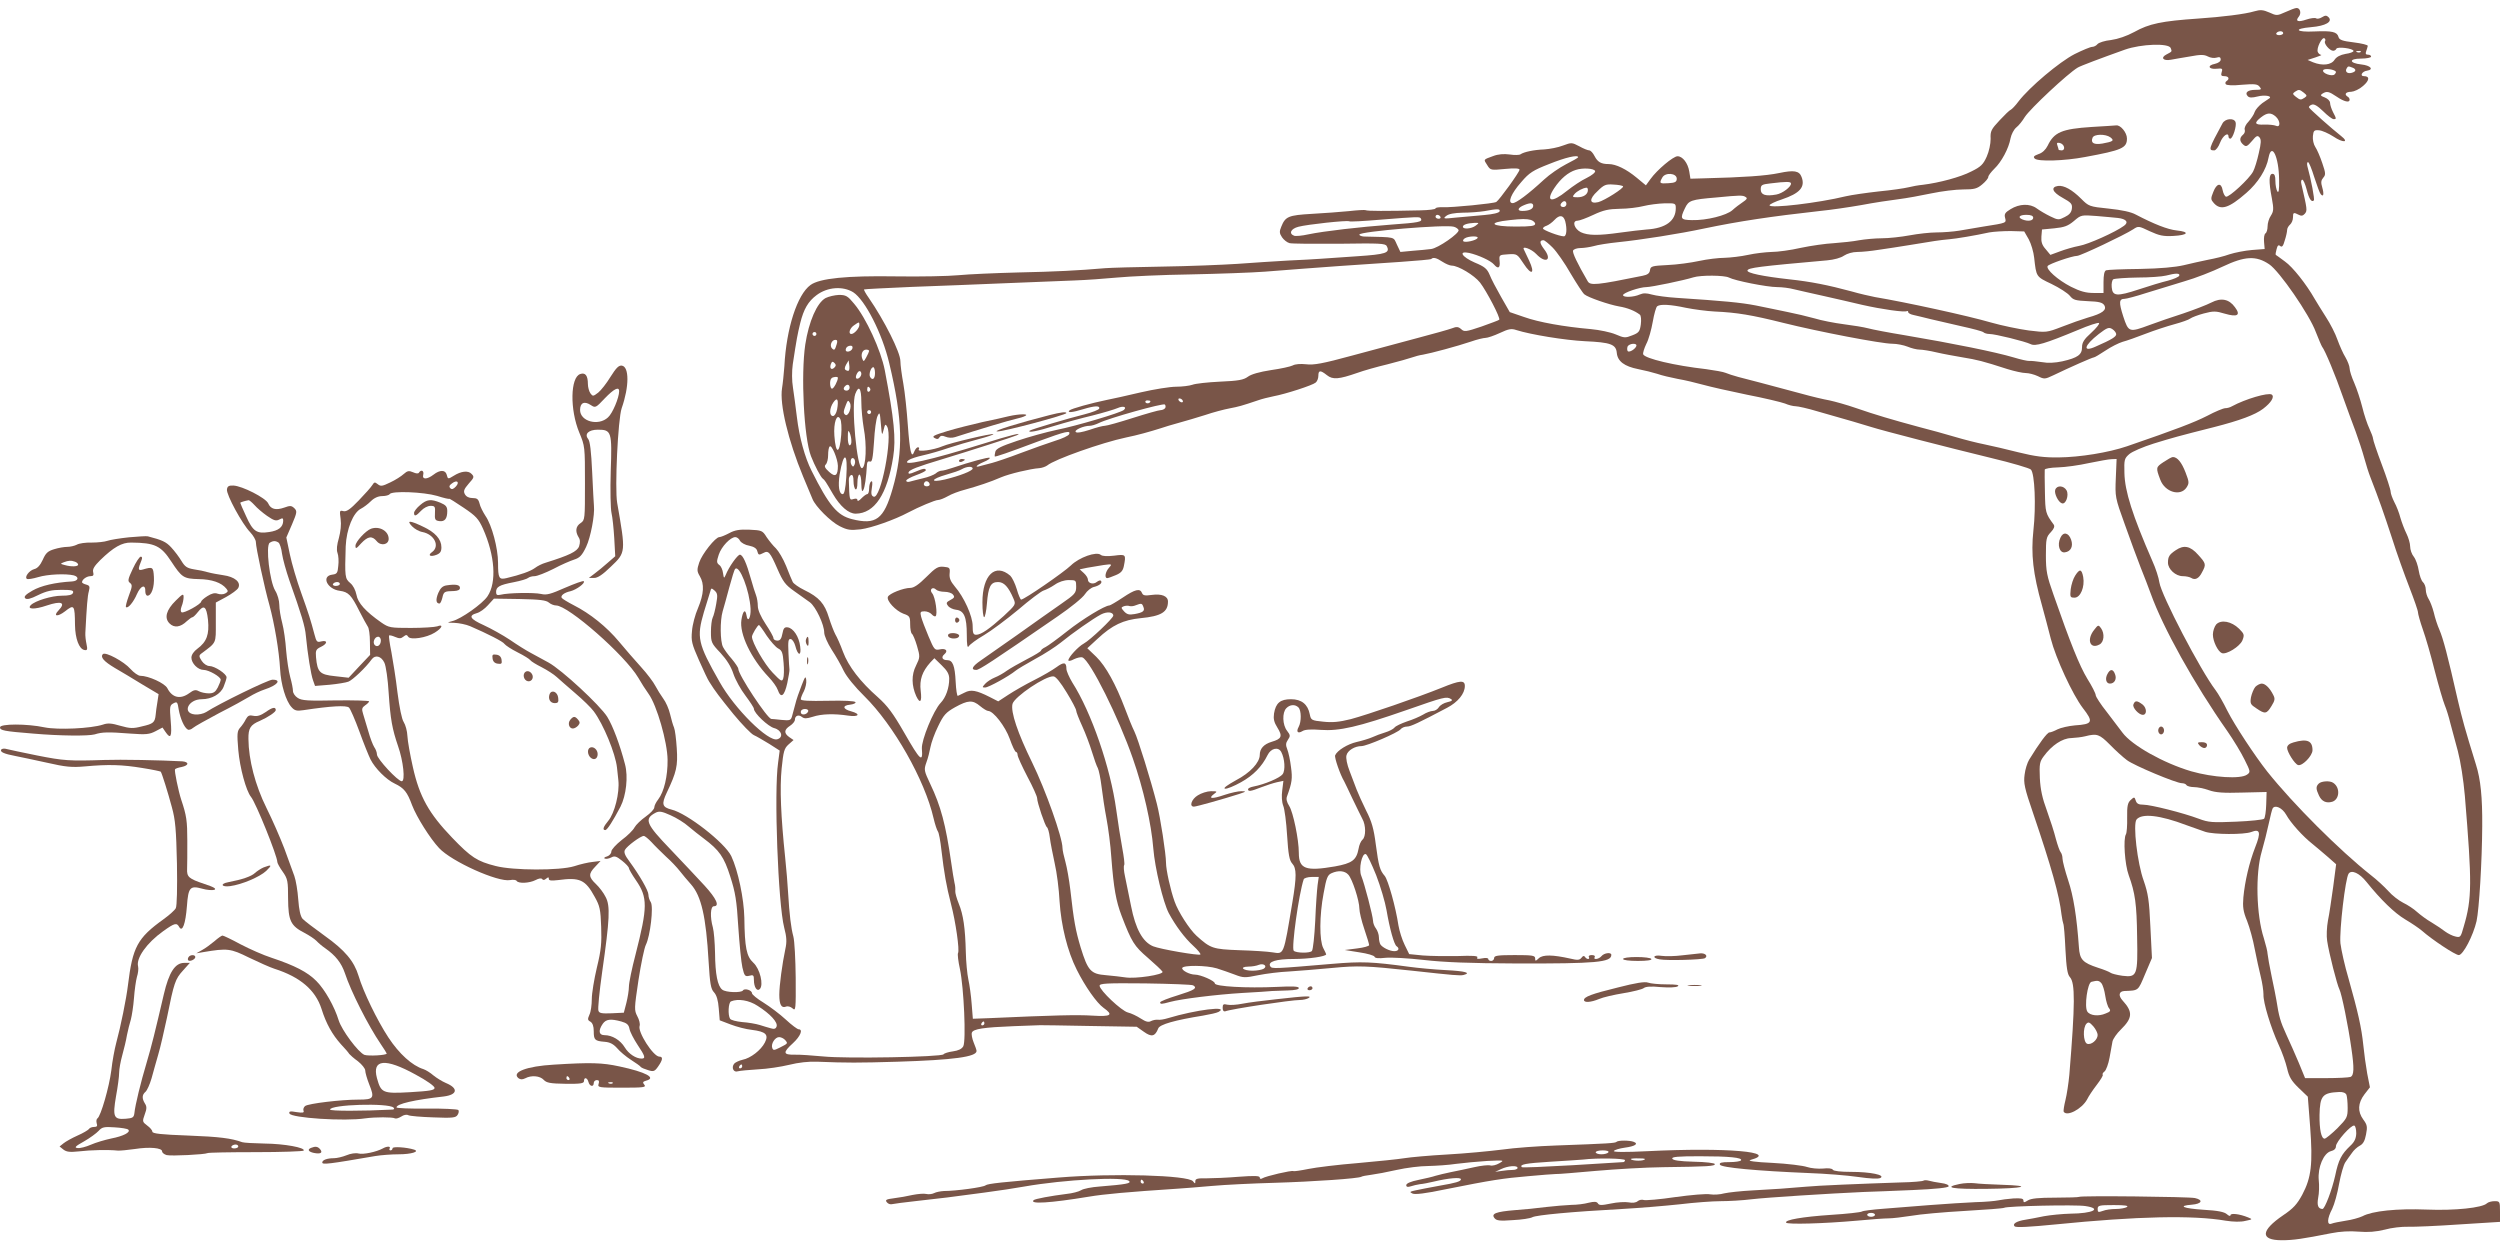 <?xml version="1.0" standalone="no"?>
<!DOCTYPE svg PUBLIC "-//W3C//DTD SVG 20010904//EN"
 "http://www.w3.org/TR/2001/REC-SVG-20010904/DTD/svg10.dtd">
<svg version="1.0" xmlns="http://www.w3.org/2000/svg"
 width="1280pt" height="640pt" viewBox="0 0 1280 640"
 preserveAspectRatio="xMidYMid meet">
<g transform="translate(0,640) scale(0.1,-0.1)"
fill="#795548" stroke="none">
<path d="M11701 6338 c-42 -19 -45 -19 -82 -2 -32 14 -46 15 -77 6 -45 -14
-167 -29 -287 -37 -188 -13 -251 -26 -328 -69 -39 -21 -83 -36 -119 -41 -31
-3 -62 -13 -69 -21 -6 -8 -19 -14 -27 -14 -9 0 -50 -17 -90 -37 -78 -40 -231
-169 -287 -242 -16 -22 -35 -41 -40 -43 -6 -2 -31 -26 -57 -54 -43 -46 -48
-55 -46 -95 0 -26 -8 -64 -20 -91 -18 -40 -30 -52 -79 -76 -56 -29 -165 -58
-247 -68 -22 -2 -56 -8 -75 -13 -20 -5 -88 -15 -151 -21 -63 -7 -140 -18 -170
-25 -139 -34 -390 -64 -390 -46 0 5 29 19 63 30 92 31 121 63 101 115 -12 32
-39 36 -115 20 -67 -14 -180 -22 -384 -27 l-70 -2 -6 37 c-7 43 -34 78 -60 78
-22 0 -105 -70 -138 -116 l-24 -33 -47 39 c-53 44 -106 70 -144 70 -38 0 -56
10 -72 41 -8 16 -20 29 -27 29 -7 0 -30 9 -51 21 -38 20 -40 20 -83 4 -25 -10
-68 -18 -96 -20 -54 -2 -105 -13 -122 -25 -5 -4 -30 -5 -55 -1 -30 4 -59 2
-85 -8 -52 -19 -50 -16 -30 -47 16 -26 19 -26 91 -19 51 5 74 3 74 -4 0 -12
-104 -156 -119 -165 -12 -8 -227 -29 -273 -27 -21 1 -38 -2 -38 -6 0 -5 -35
-9 -77 -10 -177 -4 -274 -4 -281 1 -4 2 -43 0 -86 -5 -44 -4 -129 -11 -190
-14 -119 -7 -135 -13 -156 -66 -10 -24 -10 -33 4 -54 9 -13 26 -27 39 -30 12
-3 127 -4 255 -3 205 3 235 2 242 -12 19 -35 -4 -42 -151 -52 -79 -5 -164 -11
-189 -13 -25 -2 -99 -6 -165 -9 -66 -4 -183 -11 -260 -17 -77 -5 -250 -12
-385 -14 -135 -2 -265 -6 -290 -8 -140 -12 -257 -18 -447 -22 -117 -3 -254 -9
-305 -14 -51 -5 -196 -8 -323 -6 -250 4 -388 -10 -435 -44 -68 -49 -124 -222
-134 -416 -3 -38 -8 -90 -12 -113 -13 -81 31 -266 108 -452 22 -52 43 -104 48
-115 15 -38 93 -116 139 -139 40 -20 54 -22 108 -16 55 7 174 49 243 86 55 29
138 64 153 64 9 0 31 9 49 19 18 11 58 26 89 34 65 18 129 39 184 63 42 18
151 44 196 47 14 1 33 8 41 14 37 31 280 117 403 143 59 12 120 29 180 48 17
6 57 18 90 27 33 9 94 27 135 40 41 14 98 29 125 34 47 9 62 13 145 41 19 7
55 16 80 21 64 12 199 56 216 70 8 6 14 22 14 35 0 29 10 30 44 3 30 -24 61
-21 156 12 30 11 100 31 155 44 55 14 111 30 125 35 14 5 39 12 55 14 41 7
178 44 246 67 31 11 65 19 75 19 10 0 43 11 73 25 45 21 59 24 85 15 72 -23
249 -52 351 -57 132 -6 159 -16 163 -60 4 -43 39 -69 110 -83 31 -6 75 -17 97
-24 22 -8 69 -19 105 -26 36 -6 94 -20 130 -30 36 -10 137 -33 225 -51 88 -17
175 -38 194 -45 18 -8 43 -14 55 -14 11 0 62 -11 111 -26 166 -47 230 -66 275
-80 63 -20 389 -104 615 -159 105 -25 196 -52 203 -59 20 -20 27 -187 13 -312
-13 -122 -2 -221 44 -384 13 -47 33 -123 45 -170 25 -99 112 -287 164 -355 56
-72 51 -83 -41 -89 -32 -3 -72 -12 -88 -20 -17 -9 -35 -16 -42 -16 -11 0 -52
-55 -104 -140 -9 -15 -20 -49 -23 -76 -6 -43 -1 -68 44 -199 93 -274 134 -419
145 -518 3 -21 7 -42 9 -46 3 -4 8 -64 11 -132 5 -94 10 -128 23 -142 27 -30
27 -134 -3 -500 -4 -43 -13 -102 -20 -130 -7 -28 -11 -55 -9 -59 17 -27 94 15
120 63 7 15 29 48 49 74 20 26 34 49 31 52 -3 4 1 11 9 17 8 6 20 38 26 71 6
33 13 70 15 83 3 13 22 41 43 61 60 59 62 90 9 148 -23 25 -20 47 8 49 75 3
70 -1 107 87 l35 82 -8 160 c-6 136 -12 171 -34 235 -33 90 -56 290 -37 314
27 33 119 23 256 -29 33 -12 76 -27 96 -34 44 -14 198 -15 235 -1 46 18 51 -1
21 -77 -31 -80 -53 -174 -61 -258 -4 -48 -1 -72 19 -120 13 -33 31 -98 39
-143 9 -46 23 -110 31 -142 8 -32 14 -73 14 -92 -2 -40 37 -168 78 -258 17
-36 36 -90 43 -120 10 -44 22 -64 59 -100 l47 -45 12 -155 c14 -189 6 -259
-40 -346 -27 -50 -46 -71 -98 -106 -116 -79 -119 -128 -7 -128 59 0 106 7 253
36 45 9 95 12 140 8 50 -4 87 -1 133 10 35 10 89 16 120 15 31 -1 149 4 264
12 l207 13 0 53 c0 51 -1 53 -28 53 -15 0 -33 -5 -39 -11 -23 -23 -165 -38
-308 -32 -152 6 -279 -7 -329 -34 -17 -8 -56 -19 -86 -23 -30 -5 -63 -11 -72
-15 -25 -10 -24 25 3 76 11 23 27 80 35 127 9 48 23 98 32 111 9 13 24 35 34
48 9 14 27 30 40 37 16 8 26 24 32 57 8 40 6 50 -14 77 -30 41 -28 84 6 129
l28 36 -14 71 c-7 39 -16 105 -20 146 -9 88 -27 168 -75 338 -20 67 -38 149
-42 182 -6 66 25 333 42 357 15 21 55 3 91 -42 74 -92 143 -159 198 -192 34
-20 72 -46 86 -58 52 -46 171 -125 189 -125 22 0 74 100 91 174 13 60 28 303
29 486 1 148 -8 239 -32 315 -57 184 -70 232 -93 330 -53 234 -75 315 -94 360
-10 22 -23 62 -29 89 -7 27 -19 58 -27 70 -7 11 -14 32 -14 47 0 15 -7 32 -15
39 -7 6 -17 33 -21 58 -4 26 -15 58 -25 71 -11 13 -19 37 -19 53 0 16 -9 46
-19 66 -10 20 -24 57 -31 81 -6 24 -20 60 -31 80 -10 20 -19 44 -19 54 0 10
-20 72 -45 138 -25 66 -45 126 -45 133 0 7 -9 30 -19 52 -10 21 -27 71 -36
109 -10 39 -28 94 -41 124 -13 29 -24 63 -24 75 0 11 -10 37 -21 56 -12 19
-30 60 -41 90 -10 30 -37 83 -60 118 -22 35 -48 76 -57 92 -42 74 -112 163
-152 191 -24 18 -45 33 -47 34 -2 2 0 15 4 29 5 20 10 24 19 16 9 -7 15 0 23
29 7 21 12 45 12 53 0 9 7 21 15 28 8 7 15 23 15 36 0 27 3 28 30 14 13 -7 21
-5 31 6 13 16 12 22 -18 152 -3 12 -1 22 5 22 5 0 15 -23 22 -50 12 -48 25
-68 37 -56 5 5 -14 106 -33 174 -3 12 -2 22 3 22 5 0 19 -35 32 -77 14 -43 28
-82 33 -87 14 -17 18 -1 8 34 -8 26 -6 37 5 50 13 15 13 23 -5 75 -11 33 -27
70 -36 83 -8 12 -14 37 -12 55 3 28 6 32 31 30 16 -1 49 -16 74 -32 50 -34 83
-31 39 3 -46 36 -161 138 -164 146 -2 4 5 11 14 14 12 5 30 -6 59 -34 22 -22
46 -40 53 -40 15 0 15 2 -3 36 -8 16 -15 37 -15 47 0 10 -12 22 -27 28 -22 8
-24 12 -13 19 23 15 34 12 74 -15 38 -26 66 -32 66 -16 0 6 -4 13 -10 16 -19
12 -10 25 18 25 15 1 42 13 61 30 33 28 35 50 5 50 -24 0 -10 25 15 28 37 6
18 27 -29 32 -64 7 -65 30 -1 30 28 0 51 5 51 10 0 6 -7 10 -16 10 -11 0 -14
5 -9 18 3 9 7 21 8 27 1 5 -31 13 -72 18 -59 7 -74 13 -78 28 -7 26 -33 32
-122 28 -97 -5 -112 14 -18 22 74 6 112 28 89 51 -10 10 -17 10 -33 0 -11 -7
-25 -10 -30 -6 -6 4 -29 1 -50 -6 -43 -15 -59 -9 -39 15 14 17 7 45 -12 44 -7
0 -33 -10 -57 -21z m-11 -108 c0 -5 -9 -10 -21 -10 -11 0 -17 5 -14 10 3 6 13
10 21 10 8 0 14 -4 14 -10z m214 -41 c-7 -12 24 -49 42 -49 7 0 14 5 16 10 4
13 88 2 88 -11 0 -5 -18 -12 -41 -15 -27 -5 -46 -15 -56 -30 -17 -27 -62 -32
-110 -13 l-28 12 40 13 c22 7 35 13 29 13 -7 1 -14 8 -17 15 -8 19 22 78 34
70 5 -3 7 -10 3 -15z m-790 -35 c7 -19 8 -17 -22 -33 -31 -16 -17 -34 22 -27
17 3 61 11 99 17 53 10 72 10 91 0 13 -7 33 -10 45 -6 15 5 21 2 21 -10 0 -9
-12 -18 -30 -22 -41 -8 -32 -29 9 -25 29 3 32 1 26 -17 -5 -17 -2 -21 14 -21
22 0 28 -14 11 -25 -6 -4 -8 -11 -4 -16 4 -6 35 -8 83 -3 64 5 79 4 90 -10 12
-14 9 -16 -22 -16 -39 0 -56 -15 -38 -33 8 -8 22 -8 50 -1 34 9 75 3 61 -9 -3
-2 -19 -13 -37 -25 -17 -13 -35 -33 -39 -45 -3 -12 -18 -34 -31 -49 -15 -15
-23 -33 -20 -42 3 -8 -1 -20 -9 -26 -19 -16 -18 -34 2 -51 14 -12 20 -9 44 19
23 28 29 30 39 18 9 -11 8 -29 -4 -80 -8 -37 -21 -79 -29 -94 -19 -37 -124
-134 -139 -129 -6 2 -14 17 -17 33 -7 41 -31 36 -48 -9 -14 -34 -13 -39 3 -57
35 -39 77 -26 166 52 60 52 103 120 114 181 16 82 53 3 54 -113 1 -52 -2 -70
-9 -60 -5 8 -10 32 -10 53 0 26 -4 37 -15 37 -18 0 -20 -38 -3 -126 10 -54 9
-66 -5 -88 -10 -14 -17 -39 -17 -55 0 -16 -5 -33 -11 -36 -6 -4 -9 -23 -7 -44
l3 -36 -65 -5 c-36 -3 -87 -13 -115 -22 -27 -10 -77 -22 -110 -28 -33 -7 -89
-19 -125 -28 -43 -10 -119 -17 -224 -19 -88 -1 -165 -4 -173 -7 -9 -4 -13 -24
-13 -61 l0 -55 -51 0 c-39 0 -68 8 -116 32 -68 35 -129 90 -119 106 7 11 126
52 151 52 17 0 243 107 287 136 27 18 28 17 85 -10 48 -22 69 -27 121 -24 75
4 86 21 17 28 -47 5 -117 33 -209 81 -25 14 -73 24 -140 31 -99 10 -102 12
-140 50 -47 47 -89 70 -119 66 -39 -6 -29 -32 24 -61 43 -24 50 -31 47 -55 -2
-19 -13 -32 -36 -43 -31 -16 -35 -16 -74 3 -23 11 -55 30 -70 41 -35 26 -89
24 -134 -4 -28 -17 -33 -25 -28 -44 7 -27 10 -26 -111 -45 -38 -6 -94 -16
-124 -21 -30 -5 -82 -9 -115 -9 -34 0 -96 -7 -139 -15 -43 -8 -107 -15 -142
-15 -34 0 -87 -5 -116 -10 -30 -6 -88 -12 -129 -15 -41 -2 -118 -13 -170 -24
-52 -12 -119 -21 -150 -21 -30 -1 -84 -7 -120 -15 -36 -8 -90 -14 -120 -15
-30 0 -89 -7 -130 -16 -41 -9 -114 -19 -162 -21 -80 -4 -87 -6 -90 -26 -2 -16
-12 -24 -38 -29 -235 -48 -268 -51 -281 -28 -53 91 -79 146 -75 157 3 7 20 13
38 13 18 0 49 5 68 10 19 6 76 15 125 20 117 12 314 43 440 70 177 37 343 62
595 90 52 5 147 19 210 30 63 12 149 25 190 30 41 5 117 19 169 30 52 11 125
20 162 20 58 0 72 4 98 26 17 14 31 31 31 38 0 7 14 25 31 42 36 34 74 104 83
156 4 20 17 45 29 55 13 10 32 34 44 54 27 42 219 222 271 253 15 9 116 47
242 92 83 29 224 34 234 8z m973 -20 c-3 -3 -12 -4 -19 -1 -8 3 -5 6 6 6 11 1
17 -2 13 -5z m-43 -80 c22 -8 20 -21 -4 -27 -22 -6 -35 7 -25 23 7 12 8 12 29
4z m-85 -20 c3 -2 0 -9 -6 -15 -13 -13 -67 7 -58 22 6 10 53 5 64 -7z m-163
-109 c16 -13 17 -16 4 -25 -20 -13 -23 -13 -46 5 -16 13 -17 16 -4 25 20 13
23 13 46 -5z m-144 -122 c24 -22 25 -58 1 -47 -10 4 -37 7 -60 6 -49 -2 -54 8
-17 37 32 25 51 26 76 4z m-3572 -208 c0 -3 -28 -19 -62 -36 -33 -17 -84 -52
-112 -78 -81 -75 -143 -121 -161 -121 -28 0 -9 48 44 108 41 48 60 60 142 92
84 34 149 49 149 35z m87 -71 c2 -7 -17 -22 -43 -35 -26 -12 -71 -42 -101 -66
-79 -64 -112 -57 -65 14 32 48 71 81 110 93 36 12 95 8 99 -6z m418 -39 c0
-16 -8 -21 -42 -23 -46 -3 -49 -1 -32 29 15 28 74 23 74 -6z m585 -25 c0 -17
-43 -50 -75 -56 -55 -10 -80 -2 -80 26 0 23 5 26 50 31 82 10 105 10 105 -1z
m-860 -14 c7 -8 -95 -73 -127 -81 -46 -11 -48 16 -4 56 33 33 43 37 82 34 24
-1 46 -5 49 -9z m-180 -19 c0 -22 -22 -37 -53 -37 -26 0 -28 2 -16 16 12 15
44 32 62 33 4 1 7 -5 7 -12z m808 -36 c10 -6 6 -12 -15 -26 -15 -10 -39 -28
-53 -41 -30 -27 -133 -53 -207 -51 -59 1 -62 7 -36 61 19 40 30 44 161 55 124
12 135 12 150 2z m-918 -36 c0 -8 -7 -15 -15 -15 -16 0 -20 12 -8 23 11 12 23
8 23 -8z m-170 -9 c0 -16 -21 -26 -56 -26 -29 0 -23 17 10 30 31 13 46 12 46
-4z m730 -12 c0 -65 -52 -103 -149 -109 -25 -2 -86 -9 -136 -16 -113 -16 -164
-15 -201 2 -34 17 -47 59 -17 59 10 0 47 14 81 30 51 24 78 30 135 31 40 0 95
7 122 14 28 7 76 13 108 14 55 1 57 0 57 -25z m-902 -16 c-3 -8 -33 -15 -79
-19 -41 -4 -105 -9 -144 -13 -65 -7 -68 -6 -51 8 13 11 42 16 85 17 36 0 86 4
111 8 68 13 82 12 78 -1z m-303 -28 c3 -5 -1 -10 -9 -10 -9 0 -16 5 -16 10 0
6 4 10 9 10 6 0 13 -4 16 -10z m639 -23 c10 -39 7 -77 -7 -77 -23 0 -107 32
-107 40 0 5 8 11 18 14 11 4 29 17 41 30 26 28 46 25 55 -7z m2396 18 c0 -15
-26 -20 -54 -9 -28 11 -17 24 19 24 24 0 35 -5 35 -15z m434 -1 c43 -5 56 -22
31 -40 -43 -32 -183 -95 -230 -103 -27 -5 -72 -18 -98 -28 l-49 -18 -24 29
c-19 21 -24 38 -22 65 l3 36 63 6 c51 5 70 12 100 37 37 32 38 32 117 26 44
-4 93 -8 109 -10z m-3569 -3 c10 -17 -12 -21 -152 -31 -160 -12 -343 -33 -425
-50 -31 -7 -64 -10 -72 -7 -29 11 -17 36 22 46 45 12 249 34 260 28 4 -3 75 1
157 8 201 16 203 16 210 6z m563 -7 c12 -4 22 -13 22 -20 0 -11 -21 -14 -99
-14 -129 0 -149 21 -31 33 63 7 85 7 108 1z m-282 -29 c-22 -17 -66 -20 -66
-6 0 11 23 18 60 20 24 0 24 0 6 -14z m-88 -23 c5 -16 -105 -93 -141 -97 -18
-2 -60 -7 -94 -9 l-63 -6 -18 38 c-19 41 -3 37 -169 41 -13 1 -23 5 -23 10 0
16 445 53 484 40 11 -3 22 -11 24 -17z m2919 -47 c12 -22 25 -65 28 -95 11
-98 9 -96 89 -134 41 -20 83 -47 94 -61 17 -21 28 -24 92 -27 58 -2 75 -7 84
-21 14 -24 -9 -42 -84 -63 -30 -9 -90 -30 -133 -47 -78 -30 -80 -30 -170 -19
-51 7 -138 25 -194 41 -116 34 -437 104 -593 130 -25 5 -79 17 -120 29 -119
32 -207 50 -320 62 -134 15 -216 32 -213 45 3 14 58 21 408 52 35 3 71 13 86
24 17 11 44 19 69 19 24 0 72 5 109 11 36 5 107 16 156 24 50 8 108 17 130 21
22 3 56 8 75 9 36 3 132 19 205 35 22 4 71 7 110 7 l69 -2 23 -40z m-2822 6
c-7 -12 -64 -25 -73 -16 -3 3 0 10 8 15 19 12 73 13 65 1z m384 -48 c21 -21
63 -81 93 -134 31 -52 62 -100 70 -106 19 -16 126 -53 178 -62 42 -7 80 -22
106 -42 6 -5 8 -25 5 -50 -5 -36 -10 -43 -44 -56 -35 -14 -41 -14 -85 5 -26
11 -83 23 -127 27 -137 12 -267 35 -342 62 l-73 25 -44 77 c-24 42 -51 93 -59
114 -13 31 -26 42 -77 63 -66 29 -85 61 -28 49 48 -11 111 -40 127 -59 21 -25
33 -19 29 17 -3 32 -2 32 43 35 46 3 47 2 80 -48 41 -63 60 -52 28 16 -13 27
-25 52 -27 57 -11 20 38 3 63 -23 49 -52 84 -32 41 24 -24 32 -25 46 -3 46 5
0 26 -17 46 -37z m-564 -73 c17 -11 38 -20 48 -20 33 0 115 -49 145 -87 33
-43 106 -182 98 -190 -2 -3 -44 -18 -91 -35 -80 -27 -88 -28 -104 -13 -15 13
-24 13 -47 4 -16 -6 -94 -28 -174 -49 -80 -21 -230 -62 -335 -90 -154 -42
-199 -50 -238 -45 -28 3 -56 1 -68 -6 -12 -6 -62 -17 -112 -24 -58 -9 -101
-21 -118 -34 -22 -16 -48 -21 -142 -25 -63 -3 -127 -10 -142 -16 -14 -5 -52
-10 -83 -10 -31 0 -113 -13 -182 -29 -69 -16 -147 -34 -175 -39 -78 -16 -179
-44 -189 -53 -15 -14 15 -11 70 6 59 18 87 19 82 3 -2 -6 -35 -19 -74 -29 -85
-21 -276 -78 -282 -84 -13 -13 43 -2 128 25 52 16 140 40 195 53 55 14 112 31
128 38 27 12 49 6 31 -10 -15 -14 -243 -82 -344 -102 -52 -11 -143 -36 -202
-56 -83 -28 -108 -40 -112 -56 -3 -12 -4 -22 -3 -24 4 -3 62 17 225 78 139 51
165 57 156 36 -2 -7 -35 -23 -72 -34 -37 -12 -116 -40 -177 -63 -60 -23 -126
-45 -145 -50 -19 -5 -45 -12 -57 -15 -37 -12 -26 3 14 20 20 8 34 18 30 21 -5
5 -97 -20 -192 -52 -23 -8 -47 -14 -55 -14 -7 0 -21 -6 -29 -14 -9 -7 -38 -19
-66 -25 -27 -7 -58 -14 -67 -17 -10 -3 -18 -1 -18 5 0 6 23 18 50 28 28 10 50
21 50 25 0 12 -13 10 -55 -8 -28 -12 -36 -12 -33 -2 5 13 43 28 173 67 135 41
360 113 380 122 40 19 -39 -1 -165 -41 -279 -87 -435 -122 -388 -86 9 7 43 18
75 25 32 7 90 24 128 37 39 13 107 33 153 45 46 12 81 24 78 26 -6 6 -222 -45
-261 -62 -44 -19 -130 -31 -121 -16 4 6 2 11 -4 11 -6 0 -14 -10 -19 -22 -14
-39 -23 -1 -33 136 -5 72 -15 167 -23 212 -8 44 -15 96 -15 115 0 45 -82 208
-162 324 -15 21 -26 41 -24 43 2 2 111 7 243 13 131 5 348 13 483 19 135 5
292 12 350 14 58 2 157 9 220 15 63 6 232 14 375 16 143 3 314 9 380 14 251
20 546 41 694 50 84 6 156 12 159 15 10 10 27 6 57 -14z m4233 -13 c52 -34
207 -259 239 -347 14 -35 28 -69 32 -75 15 -18 69 -148 106 -255 21 -58 50
-139 66 -180 15 -41 35 -102 44 -135 9 -33 23 -78 32 -100 44 -113 68 -182
110 -310 24 -77 65 -190 89 -252 24 -62 44 -119 44 -128 0 -8 11 -48 25 -88
14 -39 42 -135 61 -212 20 -77 43 -156 51 -175 8 -19 21 -60 28 -90 8 -30 26
-95 39 -145 14 -53 29 -148 36 -229 37 -447 37 -527 -6 -671 -15 -54 -17 -56
-42 -50 -15 3 -38 15 -52 25 -14 11 -45 32 -70 47 -25 14 -58 39 -75 54 -16
15 -48 36 -71 47 -22 11 -57 38 -76 60 -20 22 -60 59 -90 82 -159 126 -395
361 -530 530 -63 80 -166 236 -204 311 -20 41 -47 88 -60 105 -76 99 -278 486
-288 552 -3 23 -19 73 -36 110 -102 234 -141 357 -143 450 -2 69 0 75 25 97
15 13 71 37 125 54 98 30 122 37 308 84 133 34 211 63 252 94 42 32 60 62 44
73 -19 11 -135 -23 -203 -60 -10 -6 -25 -10 -35 -10 -9 0 -51 -17 -92 -39 -67
-34 -158 -69 -411 -156 -94 -32 -241 -56 -350 -57 -72 -1 -121 5 -205 26 -60
15 -139 34 -175 41 -36 7 -103 24 -150 38 -47 14 -130 37 -185 51 -137 37
-225 63 -323 97 -46 16 -107 33 -135 39 -29 5 -92 20 -142 34 -175 47 -281 75
-325 86 -25 7 -54 16 -65 21 -11 5 -56 13 -100 19 -160 18 -313 54 -322 76 -2
7 5 30 16 53 12 22 26 73 33 113 7 40 17 76 23 80 16 12 68 9 147 -8 40 -8
107 -17 148 -19 113 -5 190 -18 350 -58 180 -45 503 -107 559 -107 23 0 58 -7
78 -15 19 -8 47 -15 61 -15 14 0 53 -6 86 -14 34 -8 95 -19 136 -26 73 -12 99
-18 229 -60 36 -11 77 -20 93 -20 15 0 43 -7 62 -16 32 -16 36 -16 78 4 89 43
201 92 208 92 5 0 31 16 60 35 28 19 68 39 88 45 20 5 73 24 117 41 44 17 111
39 148 49 37 10 74 23 81 29 8 6 39 18 69 26 49 13 62 13 108 -1 65 -19 83 -8
52 33 -30 42 -71 50 -121 24 -23 -12 -88 -37 -144 -56 -57 -18 -134 -45 -172
-59 -105 -39 -108 -38 -135 44 -23 72 -22 90 7 90 9 0 59 13 111 30 53 16 141
43 196 60 56 16 143 50 195 75 114 54 171 57 238 12z m-460 -58 c-2 -7 -29
-18 -58 -26 -30 -7 -96 -27 -147 -44 -115 -38 -137 -36 -141 10 -2 19 2 37 8
41 7 4 63 8 124 9 61 0 127 5 146 10 50 13 72 13 68 0z m-2306 -10 c30 -16
195 -49 248 -49 25 0 63 -5 85 -11 22 -5 90 -21 150 -34 61 -14 151 -34 200
-46 102 -23 216 -39 228 -32 4 2 7 0 7 -5 0 -5 12 -12 28 -15 15 -3 54 -13 87
-21 33 -8 105 -24 160 -37 55 -12 104 -25 110 -30 5 -5 19 -9 31 -9 29 0 183
-38 211 -52 24 -12 72 2 241 72 56 24 105 40 109 36 4 -4 -14 -26 -40 -50 -37
-33 -47 -50 -47 -74 0 -38 -22 -54 -101 -72 -38 -8 -73 -10 -105 -4 -27 4 -56
7 -64 6 -8 -1 -44 7 -80 18 -95 28 -306 71 -560 114 -80 13 -163 29 -185 35
-22 6 -78 15 -125 21 -47 6 -114 19 -150 30 -36 10 -99 25 -140 33 -41 9 -113
23 -160 33 -78 15 -162 23 -405 39 -49 3 -107 11 -128 17 -28 8 -43 8 -62 0
-31 -14 -85 -16 -85 -3 0 12 86 41 119 41 26 0 194 35 241 50 38 12 159 11
182 -1z m-4484 -75 c61 -39 149 -211 185 -364 69 -289 73 -449 17 -643 -45
-156 -85 -186 -208 -155 -75 19 -117 68 -207 248 -34 67 -63 173 -75 275 -6
50 -15 117 -20 150 -6 36 -6 84 -1 120 20 132 24 152 38 210 18 73 41 112 84
144 56 42 134 47 187 15z m6467 -215 c0 -13 -22 -27 -104 -63 -70 -32 -62 4
15 64 43 33 52 36 69 25 11 -7 20 -19 20 -26z m-2457 -61 c-6 -16 -36 -34 -44
-26 -3 4 -4 14 -1 23 7 17 51 21 45 3z m-2323 -278 c3 -5 2 -10 -4 -10 -5 0
-13 5 -16 10 -3 6 -2 10 4 10 5 0 13 -4 16 -10z m-165 -4 c0 -11 -19 -15 -25
-6 -3 5 1 10 9 10 9 0 16 -2 16 -4z m76 -35 c-4 -6 -15 -11 -24 -11 -9 0 -73
-18 -142 -40 -69 -22 -133 -40 -143 -40 -10 0 -45 -9 -79 -21 -38 -12 -64 -17
-70 -11 -10 10 40 32 72 32 9 0 30 6 46 14 50 25 329 103 338 95 4 -4 5 -12 2
-18z m4867 -358 c-4 -97 -4 -100 46 -238 27 -77 64 -176 81 -220 18 -44 41
-105 52 -135 62 -173 223 -463 391 -702 32 -46 72 -112 89 -147 31 -62 31 -64
13 -77 -33 -24 -174 -15 -286 17 -142 42 -304 133 -352 198 -12 16 -48 63 -79
104 -32 40 -58 80 -58 88 0 8 -19 46 -43 84 -40 66 -87 183 -173 430 -34 96
-39 121 -39 202 0 84 2 94 25 118 17 18 21 30 15 39 -42 57 -43 62 -45 166 -1
58 -2 110 -1 115 0 6 31 11 69 12 37 1 108 11 157 22 50 10 102 20 116 20 l26
1 -4 -97z m-5853 48 c0 -12 -68 -38 -142 -56 -79 -18 -73 2 8 25 32 9 68 21
79 28 24 14 55 16 55 3z m-220 -82 c0 -5 -7 -9 -15 -9 -15 0 -20 12 -9 23 8 8
24 -1 24 -14z m6043 -1332 c28 -29 68 -65 87 -79 37 -28 253 -118 281 -118 10
0 21 -4 24 -10 3 -5 21 -10 38 -10 18 0 52 -7 77 -16 34 -12 74 -15 170 -12
l125 3 -2 -64 c-1 -35 -6 -68 -11 -73 -5 -5 -70 -12 -144 -15 -120 -5 -140 -4
-190 15 -80 30 -246 72 -284 72 -24 0 -34 5 -39 21 -6 19 -8 20 -26 3 -15 -14
-19 -30 -18 -90 1 -40 -2 -78 -6 -85 -15 -23 -6 -156 14 -210 33 -91 41 -148
43 -314 4 -200 0 -210 -75 -201 -28 4 -56 11 -62 16 -5 4 -34 16 -63 25 -79
26 -94 42 -98 106 -11 155 -28 262 -55 342 -16 49 -29 99 -29 111 0 12 -4 26
-9 32 -5 5 -16 36 -25 69 -8 33 -29 98 -46 145 -23 62 -33 107 -36 166 -3 72
-1 84 20 112 41 56 95 92 140 93 22 1 55 5 71 9 62 16 74 11 128 -43z m902
-358 c23 -42 86 -112 136 -151 18 -15 53 -44 77 -65 l43 -38 -15 -115 c-9 -63
-20 -142 -27 -174 -6 -33 -8 -79 -4 -103 9 -62 51 -226 63 -249 11 -21 45
-186 61 -301 15 -102 14 -140 -5 -147 -9 -3 -64 -6 -124 -6 l-108 0 -32 78
c-18 42 -47 109 -65 147 -29 63 -37 90 -50 175 -2 14 -13 68 -24 120 -11 52
-20 104 -21 116 0 11 -9 47 -19 80 -39 119 -44 332 -11 444 12 41 28 106 36
143 8 38 17 73 20 78 12 20 49 3 69 -32z m-946 -863 c7 -8 16 -37 20 -65 4
-27 13 -57 20 -64 9 -12 6 -17 -18 -26 -36 -16 -81 -11 -94 10 -16 25 1 147
21 152 31 8 39 7 51 -7z m-19 -265 c0 -25 -33 -53 -54 -45 -20 8 -23 83 -3
103 10 10 16 7 35 -14 12 -14 22 -34 22 -44z m1274 -307 c3 -9 6 -38 6 -66 0
-48 -3 -54 -53 -105 -30 -29 -59 -53 -65 -53 -17 0 -27 47 -26 121 2 99 15
114 100 118 21 1 34 -5 38 -15z m50 -197 c-1 -26 -9 -44 -31 -64 -45 -43 -60
-71 -77 -153 -16 -72 -53 -170 -65 -170 -22 1 -29 18 -22 57 5 23 6 64 3 91
-6 65 25 138 62 148 17 4 26 13 26 25 0 23 78 111 94 106 6 -2 10 -20 10 -40z"/>
<path d="M11379 5768 c-71 -131 -73 -138 -42 -138 8 0 22 18 30 40 14 36 43
56 43 30 0 -5 4 -10 9 -10 13 0 34 67 27 85 -9 23 -54 18 -67 -7z"/>
<path d="M10710 5750 c-154 -10 -193 -27 -226 -96 -10 -20 -27 -37 -47 -43
-24 -9 -28 -14 -19 -23 16 -16 152 -12 257 8 190 35 215 46 215 95 0 30 -33
70 -55 67 -5 -1 -62 -4 -125 -8z m95 -53 c22 -17 14 -22 -41 -32 -44 -7 -61 3
-50 30 7 19 66 20 91 2z m-237 -50 c2 -10 -3 -17 -12 -17 -9 0 -16 2 -16 4 0
2 -3 12 -6 21 -5 13 -2 16 12 13 10 -2 20 -11 22 -21z"/>
<path d="M5375 4275 c-160 -41 -294 -82 -270 -84 28 -3 355 85 355 94 0 8 -30
4 -85 -10z"/>
<path d="M5165 4269 c-22 -6 -83 -19 -135 -30 -52 -12 -133 -32 -179 -46 -69
-21 -81 -27 -67 -35 13 -8 21 -7 26 3 6 9 14 10 31 3 14 -6 34 -7 49 -2 114
37 281 87 310 93 19 4 42 11 50 16 20 11 -32 10 -85 -2z"/>
<path d="M4910 4040 c0 -5 7 -7 15 -4 8 4 15 8 15 10 0 2 -7 4 -15 4 -8 0 -15
-4 -15 -10z"/>
<path d="M11077 4034 c-39 -26 -40 -28 -16 -91 24 -63 103 -86 134 -39 14 22
14 28 -5 77 -20 52 -42 79 -65 79 -6 0 -27 -12 -48 -26z"/>
<path d="M11140 3583 c-33 -22 -40 -33 -40 -64 0 -33 39 -69 76 -69 16 0 35
-4 43 -9 20 -13 40 -3 56 30 21 39 20 44 -21 89 -40 45 -73 51 -114 23z"/>
<path d="M11347 3203 c-9 -11 -17 -34 -17 -52 0 -35 26 -87 46 -95 23 -9 92
34 105 65 11 28 10 33 -17 60 -39 38 -92 48 -117 22z"/>
<path d="M11547 2883 c-8 -10 -18 -34 -22 -53 -5 -32 -3 -37 28 -57 44 -30 52
-29 77 12 18 29 19 38 9 57 -18 36 -41 58 -59 58 -9 0 -24 -8 -33 -17z"/>
<path d="M11743 2599 c-22 -6 -33 -16 -33 -28 0 -21 39 -83 56 -88 21 -7 74
47 74 76 0 49 -28 60 -97 40z"/>
<path d="M11872 2388 c-15 -15 -15 -27 1 -61 14 -30 37 -41 68 -32 38 12 42
73 5 97 -17 12 -61 9 -74 -4z"/>
<path d="M4227 4874 c-44 -24 -86 -120 -104 -238 -23 -156 -7 -477 29 -571 19
-49 50 -108 61 -116 9 -6 15 -15 52 -79 37 -63 80 -100 116 -100 97 1 162 99
192 290 15 93 5 193 -43 445 -20 102 -96 268 -157 340 -33 40 -42 45 -78 45
-22 -1 -52 -8 -68 -16z m173 -138 c0 -16 -26 -46 -41 -46 -17 0 -9 29 13 44
27 19 28 19 28 2z m-220 -46 c0 -5 -4 -10 -10 -10 -5 0 -10 5 -10 10 0 6 5 10
10 10 6 0 10 -4 10 -10z m104 -52 c-9 -30 -12 -34 -24 -22 -14 14 -2 44 17 44
10 0 12 -6 7 -22z m80 -23 c-6 -16 -34 -21 -34 -7 0 13 11 22 26 22 8 0 11 -6
8 -15z m86 -12 c-1 -5 -7 -19 -15 -33 -12 -22 -14 -23 -20 -7 -9 23 1 47 20
47 8 0 15 -3 15 -7z m-178 -85 c-15 -15 -26 -4 -18 18 5 13 9 15 18 6 9 -9 9
-15 0 -24z m74 -15 c-2 -3 -9 -2 -15 2 -8 4 -7 13 1 28 l13 22 3 -23 c2 -13 1
-26 -2 -29z m134 -13 c0 -30 -13 -40 -25 -20 -8 13 4 50 16 50 5 0 9 -13 9
-30z m-70 -4 c0 -15 -18 -31 -26 -23 -7 7 7 37 17 37 5 0 9 -6 9 -14z m-120
-20 c0 -16 -21 -56 -30 -56 -11 0 -14 43 -3 53 7 8 33 10 33 3z m60 -51 c0 -8
-7 -15 -15 -15 -16 0 -20 12 -8 23 11 12 23 8 23 -8z m105 -4 c3 -5 1 -12 -5
-16 -5 -3 -10 1 -10 9 0 18 6 21 15 7z m-45 -68 c0 -38 6 -97 12 -133 17 -89
12 -200 -8 -207 -26 -9 -57 323 -35 380 18 47 31 31 31 -40z m-124 -39 c-4
-20 -13 -34 -21 -34 -20 0 -19 40 2 70 20 29 28 14 19 -36z m64 -9 c-5 -14
-14 -23 -20 -20 -13 8 -13 17 1 52 9 24 12 26 20 11 6 -10 5 -26 -1 -43z m110
-5 c0 -5 -4 -10 -10 -10 -5 0 -10 5 -10 10 0 6 5 10 10 10 6 0 10 -4 10 -10z
m64 -91 c7 30 10 32 18 17 30 -53 -32 -373 -69 -359 -12 5 -14 15 -9 45 4 26
3 37 -4 33 -5 -3 -10 -19 -10 -36 0 -16 -4 -29 -10 -29 -5 0 -18 -10 -30 -22
-11 -12 -20 -16 -20 -9 0 8 -7 10 -20 6 -21 -7 -21 -6 -24 97 -1 12 5 23 12
26 8 2 12 -8 12 -32 0 -19 5 -38 10 -41 6 -4 10 10 10 34 0 23 5 41 10 41 6 0
10 -21 10 -47 1 -35 3 -44 10 -32 8 14 15 63 19 133 1 11 6 16 15 13 11 -5 15
15 21 101 3 59 11 118 18 132 11 23 12 19 17 -40 5 -60 6 -63 14 -31z m-217
-26 c-8 -100 -28 -102 -35 -4 -5 67 13 118 30 86 6 -10 8 -47 5 -82z m52 -30
c1 -13 -3 -23 -9 -23 -5 0 -10 19 -9 43 0 32 2 37 9 22 5 -11 9 -30 9 -42z
m-69 -128 c0 -51 -13 -60 -45 -31 -22 20 -26 29 -17 38 7 7 12 28 12 48 0 20
3 40 8 44 10 11 41 -63 42 -99z m43 -58 c-4 -59 -10 -87 -18 -87 -19 0 -25 41
-16 101 21 122 43 114 34 -14z m43 66 c-6 -14 -9 -15 -16 -4 -11 19 -1 46 13
32 5 -5 7 -18 3 -28z"/>
<path d="M10523 3893 c-7 -18 15 -64 34 -70 20 -7 37 41 24 66 -14 25 -49 28
-58 4z"/>
<path d="M10549 3646 c-17 -36 -4 -78 23 -74 31 4 44 31 32 65 -13 37 -41 42
-55 9z"/>
<path d="M10625 3453 c-10 -15 -20 -46 -23 -70 -4 -40 -3 -43 20 -43 30 0 53
55 44 106 -8 41 -18 43 -41 7z"/>
<path d="M10722 3175 c-40 -50 -21 -101 27 -75 24 12 28 56 8 84 -13 18 -15
17 -35 -9z"/>
<path d="M10790 2949 c-13 -24 -7 -49 13 -49 23 0 36 23 26 48 -10 28 -25 28
-39 1z"/>
<path d="M10923 2793 c-6 -16 28 -53 48 -53 22 0 21 34 0 52 -29 22 -40 23
-48 1z"/>
<path d="M11050 2660 c0 -11 7 -20 15 -20 8 0 15 9 15 20 0 11 -7 20 -15 20
-8 0 -15 -9 -15 -20z"/>
<path d="M11260 2585 c7 -8 19 -15 26 -15 8 0 14 7 14 15 0 10 -10 15 -26 15
-22 0 -25 -2 -14 -15z"/>
<path d="M3126 4471 c-20 -33 -49 -70 -63 -81 -26 -20 -28 -20 -40 -4 -7 10
-13 32 -13 48 0 43 -13 60 -39 51 -51 -16 -54 -182 -5 -300 29 -69 29 -73 29
-259 0 -184 0 -189 -22 -204 -25 -16 -29 -42 -11 -72 9 -13 9 -27 3 -47 -10
-27 -50 -46 -171 -84 -18 -5 -42 -17 -55 -27 -23 -17 -74 -35 -146 -52 -38 -9
-43 -1 -43 78 0 75 -32 194 -64 240 -13 20 -28 49 -31 65 -6 22 -13 27 -36 27
-18 0 -32 7 -39 20 -8 15 -5 25 20 54 28 31 29 35 14 50 -17 18 -53 14 -91
-10 -29 -18 -30 -18 -36 6 -7 25 -35 25 -67 0 -34 -26 -60 -26 -53 0 5 20 -11
28 -22 10 -3 -6 -15 -5 -30 2 -21 9 -29 8 -48 -9 -12 -11 -43 -31 -69 -43 -41
-20 -49 -21 -64 -9 -15 12 -18 11 -28 -5 -6 -10 -37 -45 -69 -78 -44 -46 -63
-59 -79 -55 -19 5 -20 3 -14 -40 4 -29 0 -64 -9 -98 -10 -34 -13 -60 -7 -76 5
-13 7 -43 4 -66 -3 -37 -7 -42 -30 -45 -59 -7 -27 -75 38 -83 44 -6 59 -22 99
-102 19 -37 39 -74 44 -81 6 -7 11 -42 11 -79 l1 -66 -55 -58 -55 -59 -70 8
c-78 8 -90 20 -97 97 -3 35 0 41 25 53 34 16 36 36 2 28 -22 -6 -25 -2 -35 36
-20 75 -28 101 -68 213 -22 61 -48 149 -58 197 l-18 86 29 67 c26 61 27 68 12
83 -15 14 -22 14 -52 3 -43 -15 -69 -8 -82 22 -13 28 -133 89 -178 91 -24 1
-31 -4 -33 -20 -4 -26 78 -177 119 -219 16 -17 29 -40 29 -50 0 -28 44 -234
70 -325 25 -93 49 -232 54 -325 4 -80 30 -165 59 -196 16 -18 27 -20 61 -15
139 21 220 26 233 13 7 -7 31 -62 53 -122 22 -61 48 -125 57 -143 23 -46 81
-104 124 -124 48 -23 64 -43 89 -111 23 -60 92 -170 138 -219 64 -69 302 -176
364 -164 15 3 30 1 33 -4 9 -15 66 -12 97 4 17 9 30 11 34 5 4 -6 11 -6 20 2
11 9 14 9 14 -1 0 -9 13 -10 48 -6 111 15 139 2 187 -86 26 -46 30 -65 33
-153 3 -83 0 -119 -22 -209 -14 -59 -26 -132 -26 -161 0 -30 -5 -66 -12 -80
-10 -23 -10 -28 5 -36 11 -7 17 -23 17 -49 0 -44 5 -50 56 -54 26 -2 44 -11
63 -32 14 -17 46 -44 71 -60 25 -16 48 -32 51 -37 3 -4 20 -11 37 -16 28 -9
34 -7 52 19 23 33 26 50 6 50 -31 0 -113 128 -101 158 3 9 -2 31 -12 49 -16
31 -16 38 6 185 13 84 30 166 38 181 22 44 40 194 25 218 -7 10 -12 27 -12 38
0 21 -45 99 -97 170 -24 32 -30 48 -23 60 10 19 80 71 96 71 6 0 24 -15 40
-32 16 -18 50 -51 74 -74 25 -22 56 -55 70 -73 14 -18 40 -49 58 -69 53 -60
77 -166 90 -394 7 -115 11 -141 28 -159 13 -14 21 -41 24 -82 l5 -61 55 -21
c31 -12 80 -25 110 -28 71 -9 87 -24 66 -65 -20 -39 -73 -80 -114 -88 -17 -4
-37 -13 -43 -20 -16 -20 -3 -47 19 -39 11 3 57 7 103 10 46 2 118 13 159 23
48 12 101 18 145 16 152 -6 208 -6 410 0 289 9 405 25 405 55 0 5 -7 25 -15
44 -8 20 -12 42 -9 50 7 19 61 27 214 33 69 3 130 5 135 5 6 0 119 -1 253 -4
l242 -4 37 -26 c39 -28 57 -24 73 17 7 21 86 43 229 66 35 6 71 14 80 19 58
33 -117 11 -259 -32 -19 -6 -43 -10 -52 -8 -10 1 -25 -2 -35 -7 -12 -7 -26 -4
-52 13 -20 13 -49 27 -66 31 -33 8 -145 114 -145 137 0 12 35 14 234 12 129
-2 239 -6 245 -10 23 -14 8 -24 -79 -51 -49 -15 -90 -31 -90 -36 0 -10 7 -10
50 2 59 16 238 38 370 46 69 4 137 8 153 10 15 1 52 2 82 3 34 1 55 5 55 12 0
9 -32 10 -114 6 -152 -7 -316 2 -316 18 0 13 -73 45 -102 45 -27 0 -69 22 -65
34 5 15 123 14 177 -2 25 -8 66 -22 92 -32 44 -17 52 -17 120 -3 40 8 111 17
158 19 47 3 146 11 220 18 135 13 177 11 410 -14 218 -24 245 -26 263 -22 42
11 9 20 -90 25 -60 3 -144 11 -188 17 -193 26 -241 28 -395 15 -295 -25 -308
-26 -316 -13 -15 24 29 38 120 38 78 0 166 13 166 24 0 2 -7 17 -15 32 -20 39
-20 166 2 281 14 78 20 93 40 102 35 16 68 13 86 -7 21 -22 57 -134 57 -174 0
-16 11 -63 25 -104 14 -41 25 -78 25 -83 0 -5 -28 -13 -62 -17 l-63 -8 75 -12
c41 -6 76 -16 78 -23 2 -7 21 -9 55 -5 29 3 117 -2 197 -11 105 -12 235 -17
475 -18 408 -1 485 6 485 44 0 15 -37 10 -50 -6 -14 -17 -45 -21 -35 -5 3 6
-3 10 -15 10 -12 0 -18 -4 -15 -10 3 -5 2 -10 -4 -10 -5 0 -13 5 -16 11 -5 7
-11 5 -18 -5 -10 -12 -20 -13 -57 -4 -90 20 -140 21 -161 2 -17 -16 -19 -16
-19 -1 0 15 -14 17 -105 17 -87 0 -105 -3 -105 -15 0 -8 -7 -15 -15 -15 -8 0
-15 4 -15 10 0 5 -13 7 -32 3 -21 -4 -29 -3 -24 5 5 8 -25 10 -101 7 -60 -1
-139 0 -178 3 l-70 7 -23 47 c-13 26 -27 71 -32 100 -14 94 -53 232 -70 253
-25 29 -31 49 -46 162 -10 79 -21 118 -49 172 -19 39 -41 87 -49 108 -8 21
-24 64 -36 95 -13 33 -20 67 -16 81 6 25 43 47 77 47 27 0 185 68 200 86 6 8
21 14 33 14 19 0 59 19 205 96 55 29 91 72 91 112 0 31 -25 29 -118 -9 -124
-50 -380 -138 -466 -161 -60 -15 -94 -18 -141 -13 -60 6 -63 8 -69 38 -10 51
-42 77 -96 77 -55 0 -78 -19 -87 -73 -4 -27 0 -45 17 -72 28 -45 22 -58 -29
-73 -40 -12 -61 -35 -61 -67 0 -39 -49 -92 -122 -130 -45 -25 -67 -41 -56 -43
10 -2 46 13 82 33 63 35 107 80 136 139 17 35 55 44 70 16 18 -34 22 -94 7
-114 -14 -19 -92 -52 -149 -63 -16 -3 -28 -9 -28 -14 0 -13 14 -11 67 10 26
10 63 22 81 26 l33 7 -6 -49 c-4 -28 -2 -60 5 -78 7 -16 16 -85 20 -153 6 -97
12 -128 26 -143 23 -25 23 -67 1 -199 -46 -276 -42 -265 -102 -256 -23 4 -100
9 -170 11 -136 5 -147 9 -219 74 -36 33 -94 123 -112 175 -21 58 -44 163 -44
198 0 45 -29 234 -47 303 -31 121 -96 331 -115 370 -11 22 -32 74 -48 117 -47
124 -98 217 -147 265 l-46 44 52 48 c76 71 132 97 221 106 105 10 140 31 140
85 0 28 -32 41 -83 34 -35 -5 -45 -3 -50 10 -10 25 -35 19 -99 -24 -33 -22
-64 -40 -68 -40 -23 0 -138 -70 -215 -131 -49 -39 -100 -76 -112 -82 -13 -6
-23 -14 -23 -18 0 -4 -33 -24 -72 -44 -40 -21 -86 -47 -103 -59 -16 -12 -44
-28 -62 -35 -17 -7 -39 -21 -49 -32 -16 -18 -16 -19 0 -19 17 0 122 58 156 86
8 7 53 34 100 60 47 25 105 63 130 83 60 49 167 124 207 145 31 16 63 13 63
-6 0 -13 -119 -126 -151 -143 -28 -15 -79 -70 -79 -86 0 -5 13 -3 29 6 17 8
36 12 43 9 40 -16 186 -309 258 -517 54 -154 95 -335 105 -462 8 -99 50 -274
79 -330 35 -65 81 -127 126 -168 23 -21 39 -41 36 -44 -7 -7 -205 27 -242 42
-53 22 -90 88 -113 206 -12 57 -26 126 -31 152 -6 27 -8 53 -4 58 3 5 -2 44
-10 87 -8 42 -22 131 -31 197 -29 213 -127 498 -225 651 -16 27 -30 58 -30 70
0 34 -13 36 -51 8 -19 -14 -70 -44 -114 -66 -44 -22 -103 -56 -132 -75 l-52
-34 -43 22 c-69 35 -97 40 -129 23 -16 -8 -32 -15 -35 -17 -4 -1 -9 31 -11 72
-4 83 -15 111 -43 111 -25 0 -33 15 -15 30 21 18 8 32 -24 25 -25 -5 -28 -2
-57 67 -17 40 -34 85 -38 101 -6 24 -3 27 18 27 13 0 29 -7 36 -15 7 -8 16
-13 20 -10 12 7 -1 98 -17 117 -17 19 2 37 20 19 6 -6 25 -11 43 -11 17 0 37
-6 43 -14 10 -12 8 -17 -13 -28 -21 -11 -23 -16 -12 -30 6 -9 25 -18 41 -20
41 -4 55 -37 55 -128 0 -52 3 -70 10 -59 5 9 40 35 78 57 37 22 116 81 175
130 58 50 117 94 129 98 13 4 39 17 58 30 21 15 49 24 72 24 37 0 38 -1 38
-34 0 -32 -6 -39 -77 -88 -43 -30 -144 -101 -225 -159 -81 -57 -165 -116 -187
-131 -44 -30 -52 -48 -23 -48 16 0 73 37 417 274 66 45 129 96 140 114 11 17
32 34 47 37 28 7 45 22 34 32 -3 3 -12 0 -21 -7 -17 -14 -45 -7 -45 13 0 8 -9
22 -21 33 l-21 19 38 8 c22 4 59 10 84 14 44 6 45 5 28 -14 -19 -21 -24 -53
-9 -53 5 0 24 7 43 15 27 11 37 22 42 46 12 61 11 62 -50 54 -34 -4 -60 -3
-68 4 -22 19 -111 -13 -153 -54 -36 -35 -239 -175 -255 -175 -3 0 -14 24 -22
53 -9 30 -24 60 -33 69 -77 67 -143 4 -143 -136 0 -42 4 -76 9 -76 4 0 11 31
14 69 7 88 19 111 57 111 30 0 53 -24 79 -85 13 -30 12 -31 -50 -89 -73 -66
-116 -96 -141 -96 -15 0 -18 9 -18 45 0 50 -44 148 -92 203 -21 25 -28 42 -26
65 3 30 0 32 -30 35 -29 3 -41 -4 -89 -52 -39 -39 -64 -56 -82 -56 -35 0 -109
-29 -115 -46 -8 -20 40 -71 79 -86 32 -11 35 -15 35 -54 0 -24 4 -45 9 -49 5
-3 17 -31 26 -62 16 -55 16 -58 -5 -101 -24 -47 -23 -102 1 -156 20 -42 30
-30 23 27 -7 57 8 99 49 145 l21 22 38 -37 c28 -27 38 -45 38 -68 0 -47 -17
-96 -44 -124 -37 -39 -99 -191 -96 -234 6 -75 -8 -62 -90 81 -58 101 -86 138
-135 182 -90 79 -151 158 -179 233 -13 36 -31 76 -39 89 -7 13 -22 51 -33 86
-22 72 -50 104 -126 141 -29 14 -55 33 -59 41 -4 8 -20 45 -34 82 -15 37 -39
77 -52 90 -14 13 -35 39 -48 58 -21 34 -25 35 -88 38 -51 2 -75 -2 -104 -18
-21 -11 -43 -20 -50 -20 -20 0 -89 -87 -103 -130 -12 -36 -12 -45 3 -70 24
-40 21 -91 -9 -163 -15 -34 -29 -87 -31 -118 -5 -51 -1 -66 36 -150 23 -52 46
-101 52 -109 31 -50 53 -78 124 -166 44 -53 91 -102 105 -108 14 -6 49 -27 79
-45 l53 -34 -8 -61 c-22 -150 0 -725 31 -845 13 -49 14 -74 6 -110 -16 -75
-31 -188 -31 -234 0 -51 11 -70 34 -61 9 4 24 0 34 -9 16 -15 17 -5 16 156 -1
95 -6 190 -12 212 -12 44 -20 110 -27 225 -2 41 -9 122 -15 180 -22 210 -28
355 -18 455 9 88 13 103 35 123 l26 23 -22 15 c-28 20 -27 38 4 58 14 9 25 23
25 31 0 21 19 28 36 14 12 -9 23 -9 55 1 45 15 109 17 182 6 54 -8 66 8 15 22
-43 11 -47 30 -6 34 18 2 31 8 28 13 -3 6 -58 9 -142 7 -96 -2 -138 0 -138 8
0 6 7 25 16 41 8 17 14 42 12 57 -3 23 -6 19 -24 -28 -12 -30 -27 -73 -32 -95
-6 -22 -14 -50 -17 -63 -6 -20 -11 -22 -53 -18 -26 3 -50 5 -53 5 -21 3 -169
226 -169 257 0 6 -15 28 -33 50 -19 21 -39 49 -45 61 -15 27 -16 136 -2 183 6
19 21 75 34 123 13 48 26 91 30 94 22 23 74 -111 79 -204 2 -47 -15 -74 -21
-33 -6 35 -19 22 -26 -24 -11 -71 49 -197 140 -293 20 -21 41 -50 46 -65 16
-46 34 -33 49 35 7 34 12 65 11 69 -1 4 -3 42 -5 83 -3 64 -1 75 12 73 8 -2
18 -17 23 -35 13 -52 32 -54 25 -3 -6 50 -35 94 -64 98 -16 2 -22 -4 -27 -32
-5 -27 -12 -36 -26 -36 -11 0 -20 6 -20 13 0 7 -18 39 -40 72 -25 38 -40 72
-40 92 0 18 -4 42 -9 55 -5 13 -17 50 -26 83 -23 83 -42 125 -57 125 -12 -1
-56 -62 -73 -105 -8 -18 -9 -16 -13 10 -2 17 -10 36 -19 42 -14 11 -15 17 -3
53 14 42 60 90 85 90 8 0 19 -8 24 -19 6 -10 27 -22 47 -25 24 -5 38 -14 41
-27 6 -22 8 -22 32 -10 25 14 34 4 71 -81 29 -66 40 -82 87 -115 30 -21 66
-47 80 -57 30 -23 73 -114 73 -155 0 -15 17 -54 38 -87 21 -32 49 -81 62 -109
15 -30 57 -82 106 -130 149 -147 309 -428 354 -625 7 -30 17 -60 22 -67 5 -6
13 -49 18 -95 14 -119 25 -182 49 -276 24 -91 45 -238 36 -252 -3 -5 1 -42 10
-82 20 -96 32 -366 17 -395 -8 -14 -25 -22 -53 -26 -23 -3 -45 -10 -48 -15 -9
-14 -500 -23 -616 -11 -55 5 -121 10 -147 9 -59 -1 -61 11 -8 59 38 35 53 71
29 71 -6 0 -36 22 -66 50 -29 27 -81 66 -113 86 -33 20 -60 42 -60 49 0 15
-38 27 -46 14 -8 -13 -88 -11 -106 4 -24 18 -36 79 -37 188 -1 53 -6 112 -11
130 -15 53 -13 109 5 109 31 0 13 39 -47 105 -35 38 -114 122 -175 186 -126
131 -137 156 -76 188 18 9 32 7 76 -13 30 -13 72 -39 93 -58 22 -18 56 -46 77
-61 80 -60 104 -94 136 -195 26 -81 33 -123 41 -257 6 -88 15 -182 21 -208 10
-44 14 -48 35 -43 21 6 24 3 24 -21 0 -38 16 -61 30 -47 21 21 1 104 -33 135
-35 32 -44 77 -46 230 -2 97 -32 242 -67 316 -33 68 -226 219 -306 238 -48 12
-52 28 -24 87 50 105 57 136 51 227 -3 47 -9 95 -14 106 -5 11 -14 42 -20 68
-6 27 -22 63 -35 80 -13 18 -31 47 -41 66 -9 18 -42 62 -73 96 -32 35 -82 93
-112 129 -63 76 -149 145 -232 187 -31 16 -59 33 -62 38 -7 11 12 27 45 34 31
8 77 42 68 51 -3 4 -46 -12 -95 -33 -75 -33 -95 -39 -124 -32 -36 8 -168 6
-207 -4 -18 -4 -23 -1 -23 14 0 26 16 36 90 50 36 7 69 17 74 22 6 5 20 9 33
9 13 0 56 17 96 37 39 21 88 42 107 48 28 9 40 21 61 65 23 48 45 164 40 210
-1 8 -5 85 -9 171 -5 108 -11 161 -21 172 -20 25 3 47 50 47 70 0 73 -10 66
-212 -3 -97 -1 -194 4 -215 5 -21 11 -79 14 -129 l5 -92 -38 -33 c-21 -19 -52
-44 -68 -56 l-29 -22 26 0 c18 -1 44 16 87 58 77 73 76 73 32 326 -13 75 4
430 23 485 39 111 39 212 1 218 -16 2 -29 -11 -58 -57z m44 -74 c0 -33 -34
-114 -57 -134 -49 -46 -143 -21 -143 38 0 37 22 47 55 25 23 -15 25 -15 71 34
47 49 74 63 74 37z m-836 -488 c-13 -14 -21 -16 -28 -9 -8 8 -6 15 8 25 26 20
41 7 20 -16z m-96 -48 c34 -11 62 -17 62 -15 0 3 33 -18 73 -45 64 -43 77 -57
100 -108 61 -137 71 -275 23 -346 -26 -39 -137 -117 -180 -127 -30 -8 -30 -8
11 -9 23 -1 59 -8 80 -17 90 -39 169 -79 176 -91 5 -7 35 -27 67 -43 32 -16
61 -34 65 -40 4 -6 30 -22 58 -36 29 -15 63 -37 77 -50 14 -13 57 -50 95 -83
39 -33 82 -75 95 -93 50 -67 111 -216 119 -288 1 -8 4 -38 7 -65 7 -64 -19
-169 -52 -208 -25 -30 -31 -47 -15 -47 10 0 39 46 78 120 29 57 40 154 23 217
-26 100 -62 196 -91 243 -37 59 -233 241 -301 278 -27 15 -68 37 -90 49 -23
12 -71 42 -107 67 -36 24 -97 58 -134 75 -71 32 -81 49 -35 62 15 4 40 22 56
40 l31 34 132 -2 c102 -2 135 -6 149 -18 9 -8 26 -15 37 -15 63 0 353 -255
421 -370 14 -25 38 -62 53 -83 42 -58 96 -246 97 -337 1 -84 -18 -164 -48
-203 -11 -14 -20 -32 -20 -41 0 -9 -20 -30 -44 -47 -24 -17 -50 -42 -57 -55
-7 -14 -36 -43 -66 -65 -29 -23 -53 -49 -53 -59 0 -10 -10 -21 -22 -25 -13 -3
-18 -9 -11 -11 7 -3 21 0 33 6 17 9 26 6 55 -17 19 -15 35 -32 35 -38 0 -5 16
-33 36 -62 61 -88 60 -137 -2 -380 -19 -72 -34 -146 -34 -165 0 -18 -6 -55
-13 -83 l-13 -50 -62 -3 c-50 -2 -64 0 -68 13 -4 9 5 98 19 198 39 272 42 339
18 384 -10 21 -33 51 -50 67 -38 36 -39 52 -3 89 l27 29 -40 -5 c-22 -2 -65
-12 -95 -22 -74 -23 -314 -22 -402 1 -95 24 -126 44 -223 145 -119 124 -167
209 -201 361 -14 62 -27 134 -28 159 -1 26 -10 58 -19 72 -10 15 -22 75 -32
152 -8 70 -23 162 -31 206 -9 44 -14 82 -12 85 3 3 17 -1 31 -7 21 -9 30 -9
42 1 14 11 18 11 25 0 11 -18 93 -6 136 21 39 24 46 45 12 32 -13 -4 -73 -8
-134 -8 -105 0 -113 1 -152 28 -80 56 -120 100 -127 142 -5 24 -17 48 -32 60
-27 23 -28 31 -23 188 4 88 38 173 79 193 12 6 35 23 50 38 17 17 38 26 58 26
18 0 35 5 38 10 11 18 175 11 243 -9z m-935 -47 c12 -14 41 -39 64 -55 35 -24
46 -28 63 -19 17 9 20 8 20 -7 -1 -32 -24 -50 -72 -57 -64 -10 -83 3 -118 81
-17 36 -30 67 -30 69 0 2 25 10 43 13 4 0 17 -11 30 -25z m123 -192 c6 -4 15
-30 18 -57 4 -28 21 -88 37 -135 63 -178 81 -237 85 -285 9 -93 26 -200 37
-229 l10 -28 74 6 c41 4 84 11 97 16 21 8 89 72 119 114 18 25 49 17 65 -17 8
-16 18 -86 22 -155 9 -135 18 -184 48 -272 27 -76 38 -180 19 -180 -20 0 -127
115 -127 137 0 10 -6 27 -14 38 -7 11 -21 47 -30 80 -10 33 -22 74 -27 90 -8
25 -6 32 11 44 11 7 20 17 20 20 0 4 -77 6 -171 5 -142 -3 -175 -1 -195 13
-13 8 -24 24 -24 35 0 11 -6 43 -14 71 -8 29 -17 90 -21 137 -3 47 -12 110
-20 140 -8 30 -15 72 -15 94 0 21 -9 53 -21 72 -28 46 -50 231 -28 245 17 11
30 11 45 1z m314 -212 c0 -5 -9 -10 -21 -10 -11 0 -17 5 -14 10 3 6 13 10 21
10 8 0 14 -4 14 -10z m1927 -102 c-5 -29 -13 -61 -18 -70 -5 -10 -9 -43 -9
-73 0 -53 2 -59 49 -108 32 -35 54 -70 66 -107 10 -30 38 -81 62 -112 23 -31
43 -61 43 -67 0 -22 73 -91 104 -99 38 -10 49 -47 16 -57 -46 -15 -219 156
-296 294 -112 197 -118 227 -80 357 15 49 30 97 33 107 4 17 6 17 22 3 15 -14
16 -24 8 -68z m2187 -15 c9 -21 -1 -29 -45 -37 -28 -5 -39 -2 -54 14 -16 18
-16 20 -1 26 9 3 22 4 29 1 6 -2 21 -1 32 4 29 11 32 11 39 -8z m-1929 -147
c20 -29 46 -59 59 -66 20 -10 24 -22 28 -74 3 -33 2 -70 -2 -80 -6 -18 -12
-14 -54 30 -42 43 -106 155 -106 184 0 11 29 60 36 60 2 0 20 -24 39 -54z
m-1975 -25 c0 -24 -18 -37 -31 -24 -13 13 -1 43 17 43 8 0 14 -9 14 -19z
m3511 -266 c27 -44 49 -86 49 -93 0 -7 14 -43 31 -80 17 -37 39 -96 50 -132
11 -36 24 -73 30 -83 5 -10 14 -53 19 -95 5 -42 16 -115 25 -162 9 -47 21
-137 25 -200 12 -158 24 -224 53 -300 51 -133 64 -154 134 -214 37 -32 71 -64
75 -71 9 -15 -139 -38 -192 -29 -19 3 -63 8 -97 11 -78 6 -93 22 -130 142 -26
87 -35 135 -53 296 -6 50 -17 113 -25 142 -8 28 -15 60 -15 71 0 54 -87 298
-155 437 -75 153 -111 260 -101 301 10 37 170 145 210 141 12 -1 36 -31 67
-82z m1968 -34 c10 -6 5 -11 -18 -16 -18 -4 -37 -15 -44 -26 -6 -10 -20 -19
-31 -19 -10 0 -33 -8 -50 -19 -17 -10 -54 -26 -83 -35 -28 -10 -57 -23 -63
-31 -6 -8 -28 -19 -48 -25 -20 -6 -50 -17 -67 -25 -16 -7 -52 -18 -79 -24 -47
-11 -99 -43 -110 -68 -5 -11 26 -100 46 -133 4 -8 24 -49 43 -90 20 -41 42
-87 50 -102 19 -33 19 -92 1 -107 -8 -7 -17 -27 -20 -46 -11 -59 -33 -75 -121
-91 -150 -26 -185 -13 -185 69 0 69 -29 208 -49 240 -13 20 -17 37 -11 51 25
69 28 90 20 148 -4 35 -13 76 -19 91 -9 22 -8 33 3 49 13 19 13 24 -4 46 -24
30 -26 94 -4 116 18 19 45 21 62 4 15 -15 16 -73 1 -100 -14 -25 -4 -36 20
-21 12 8 45 10 93 6 95 -7 191 15 438 101 194 68 206 71 229 57z m-2411 -36
c17 -14 35 -25 41 -25 27 0 88 -79 111 -143 13 -37 27 -67 32 -67 4 0 8 -7 8
-15 0 -9 23 -59 50 -111 28 -52 50 -102 50 -110 0 -23 41 -143 50 -149 5 -3
12 -27 15 -53 3 -26 15 -85 25 -132 11 -47 22 -134 25 -195 8 -124 40 -255 88
-350 43 -86 102 -170 137 -195 52 -37 40 -46 -57 -40 -77 5 -196 2 -530 -13
l-82 -3 -6 75 c-3 42 -11 99 -17 126 -6 28 -12 91 -13 140 -3 124 -13 192 -36
248 -11 27 -19 56 -18 65 1 9 0 28 -4 42 -3 14 -11 61 -17 105 -28 194 -53
288 -107 401 -32 68 -33 73 -20 110 8 21 17 57 21 79 4 22 21 70 39 106 28 58
39 71 87 98 67 37 90 38 128 6z m-880 -27 c-7 -19 -38 -22 -38 -4 0 10 9 16
21 16 12 0 19 -5 17 -12z m2908 -839 c22 -57 46 -138 53 -179 16 -94 39 -178
52 -185 16 -11 10 -25 -12 -25 -23 0 -60 18 -71 34 -4 6 -8 23 -8 37 0 14 -7
34 -15 45 -8 10 -15 28 -15 39 -1 26 -44 191 -60 230 -15 35 3 119 23 112 7
-2 30 -51 53 -108z m-300 -51 c-3 -24 -9 -106 -12 -183 -4 -77 -11 -146 -17
-154 -10 -12 -80 -11 -93 1 -13 13 26 292 51 366 2 6 21 12 41 12 l36 0 -6
-42z m-276 -428 c-8 -5 -34 -10 -57 -10 -50 0 -70 20 -21 21 18 0 42 4 53 9
25 10 46 -7 25 -20z m-2591 -190 c65 -41 105 -85 97 -106 -4 -12 -13 -14 -29
-9 -12 3 -38 11 -57 17 -19 6 -60 13 -90 15 -30 3 -58 10 -62 17 -12 18 -9 84
5 89 36 15 92 6 136 -23z m-698 -80 c28 -8 38 -16 42 -38 3 -16 22 -52 41 -81
39 -58 43 -71 21 -71 -29 0 -66 24 -86 57 -23 38 -65 63 -104 63 -29 0 -33 23
-9 58 17 24 40 27 95 12z m1859 -10 c0 -5 -5 -10 -11 -10 -5 0 -7 5 -4 10 3 6
8 10 11 10 2 0 4 -4 4 -10z m-1020 -85 c15 -18 15 -17 -28 -39 -28 -14 -33
-15 -38 -2 -8 21 14 56 35 56 10 0 24 -7 31 -15z m-220 -135 c0 -5 -5 -10 -11
-10 -5 0 -7 5 -4 10 3 6 8 10 11 10 2 0 4 -4 4 -10z"/>
<path d="M2151 3814 c-17 -14 -31 -32 -31 -40 0 -20 10 -17 36 11 13 14 34 25
48 25 23 0 25 -4 23 -37 -2 -33 1 -38 22 -41 28 -4 41 12 41 51 0 23 -7 31
-35 43 -49 20 -69 18 -104 -12z"/>
<path d="M2109 3706 c12 -13 36 -27 54 -30 61 -12 90 -72 50 -102 -25 -17 -11
-27 21 -15 20 8 26 17 26 39 0 41 -32 77 -95 106 -67 32 -85 33 -56 2z"/>
<path d="M1900 3693 c-28 -10 -80 -67 -80 -87 0 -18 4 -16 29 12 35 37 56 40
80 11 21 -26 61 -18 61 12 0 40 -47 67 -90 52z"/>
<path d="M2287 3403 c-21 -3 -32 -14 -43 -39 -14 -34 -12 -54 6 -54 5 0 11 14
15 30 7 31 10 33 60 34 20 1 30 6 30 16 0 16 -22 20 -68 13z"/>
<path d="M2522 3028 c2 -15 11 -24 26 -26 20 -3 23 0 20 20 -2 15 -11 24 -26
26 -20 3 -23 0 -20 -20z"/>
<path d="M2692 2961 c-19 -11 -11 -45 11 -49 9 -2 20 4 23 13 9 21 -16 47 -34
36z"/>
<path d="M2814 2846 c-9 -24 3 -46 26 -46 17 0 21 5 18 27 -3 31 -34 44 -44
19z"/>
<path d="M2920 2715 c-15 -18 -6 -45 13 -45 8 0 20 7 27 15 10 12 10 18 0 30
-16 19 -24 19 -40 0z"/>
<path d="M3023 2573 c-18 -6 -16 -38 2 -53 17 -14 35 -5 35 19 0 22 -20 40
-37 34z"/>
<path d="M660 3649 c-47 -5 -96 -13 -110 -18 -14 -5 -50 -9 -80 -9 -31 1 -66
-4 -77 -11 -12 -6 -34 -11 -49 -11 -15 0 -45 -5 -67 -12 -33 -10 -43 -20 -58
-54 -13 -28 -27 -44 -44 -48 -26 -7 -51 -41 -37 -50 5 -3 30 1 57 9 49 15 142
19 183 9 29 -8 23 -29 -9 -31 -88 -5 -160 -22 -203 -47 -35 -20 -45 -31 -37
-39 8 -8 26 -4 66 16 43 21 70 27 120 27 53 0 63 -3 59 -15 -4 -11 -21 -15
-58 -15 -51 0 -136 -26 -158 -48 -22 -22 18 -24 82 -2 75 25 98 15 60 -25 -30
-31 -6 -35 33 -5 47 37 50 33 51 -70 1 -70 21 -123 48 -128 15 -3 17 2 11 30
-4 18 -7 44 -6 58 7 135 11 189 18 213 6 24 4 29 -14 34 -11 3 -21 8 -21 12 0
14 24 31 43 31 15 0 18 5 14 21 -4 15 6 31 36 61 68 66 111 91 159 90 121 -1
152 -16 205 -97 54 -82 63 -88 140 -90 68 -1 117 -18 142 -49 10 -12 9 -16 -5
-24 -10 -6 -27 -6 -39 -2 -15 6 -31 2 -53 -12 -18 -11 -32 -24 -32 -28 0 -13
-89 -62 -100 -55 -6 4 -6 15 0 31 6 14 10 35 10 47 0 19 -5 17 -40 -18 -49
-48 -60 -89 -32 -117 24 -24 56 -20 89 12 12 11 25 20 29 20 3 0 15 11 26 25
32 41 45 32 53 -39 7 -74 -6 -112 -55 -148 -18 -13 -30 -31 -30 -45 0 -29 33
-63 63 -63 26 0 87 -35 87 -50 0 -6 -7 -24 -15 -40 -12 -23 -22 -30 -46 -30
-17 0 -40 5 -51 11 -16 9 -26 7 -49 -10 -45 -33 -87 -24 -112 25 -13 26 -97
64 -139 64 -10 0 -33 16 -50 35 -33 38 -128 89 -141 76 -15 -15 4 -37 61 -71
31 -18 95 -56 140 -84 l84 -50 -6 -40 c-4 -23 -8 -52 -9 -66 -4 -39 -12 -46
-70 -59 -46 -12 -61 -11 -111 3 -44 13 -64 15 -89 6 -62 -20 -230 -28 -299
-14 -89 19 -228 19 -228 0 0 -16 21 -20 170 -32 138 -12 283 -13 315 -4 38 12
67 13 183 4 80 -6 97 -4 128 12 l36 19 15 -22 c27 -40 34 -26 27 56 -6 73 -5
80 14 90 19 10 21 7 27 -32 8 -45 28 -92 46 -102 5 -4 18 0 27 8 9 8 70 42
134 76 65 33 134 71 155 84 21 13 56 30 78 37 65 21 89 50 40 50 -22 0 -276
-124 -340 -166 -13 -8 -38 -14 -57 -12 -67 6 -35 78 35 78 50 0 97 26 112 64
8 20 15 41 15 48 0 18 -61 58 -88 58 -12 0 -29 11 -39 26 -15 23 -15 28 -2 38
79 59 74 49 74 159 l0 102 52 28 c29 16 58 37 63 47 15 29 -18 57 -77 65 -26
4 -61 10 -78 15 -16 5 -49 12 -72 15 -35 6 -46 13 -64 43 -12 20 -36 52 -53
70 -26 28 -46 37 -119 56 -7 2 -50 -1 -97 -5z m-276 -125 c9 -3 16 -10 16 -15
0 -10 -34 -12 -69 -2 -23 6 -23 7 -5 14 25 10 39 10 58 3z"/>
<path d="M680 3488 c-25 -53 -27 -63 -15 -72 13 -10 13 -18 -5 -65 -11 -30
-18 -57 -15 -59 9 -10 38 24 56 66 20 45 45 53 43 13 0 -11 5 -21 11 -21 21 0
36 45 33 96 -3 52 -6 53 -57 38 -25 -7 -26 0 -6 49 4 10 3 17 -4 17 -7 0 -25
-28 -41 -62z"/>
<path d="M4890 3225 c0 -9 5 -15 11 -13 6 2 11 8 11 13 0 5 -5 11 -11 13 -6 2
-11 -4 -11 -13z"/>
<path d="M4855 3151 c-7 -13 17 -24 40 -19 9 1 16 8 16 13 0 14 -48 19 -56 6z"/>
<path d="M4127 3127 c-3 -8 -1 -20 4 -28 6 -10 9 -7 9 14 0 29 -5 35 -13 14z"/>
<path d="M4132 3015 c0 -16 2 -22 5 -12 2 9 2 23 0 30 -3 6 -5 -1 -5 -18z"/>
<path d="M1360 2754 c-25 -17 -43 -23 -62 -19 -21 5 -29 1 -39 -17 -6 -13 -19
-32 -29 -43 -16 -18 -17 -31 -10 -115 8 -92 40 -209 65 -240 25 -30 135 -303
135 -334 0 -5 12 -28 28 -50 25 -36 27 -47 27 -137 1 -114 13 -139 85 -176 23
-12 50 -30 60 -40 9 -10 29 -27 45 -38 53 -37 83 -75 101 -128 31 -94 118
-266 183 -362 17 -25 31 -47 31 -49 0 -9 -93 -14 -114 -7 -32 13 -116 126
-132 177 -21 69 -70 157 -114 201 -45 46 -112 80 -229 119 -41 13 -113 45
-159 69 -46 25 -88 45 -93 45 -4 0 -23 -13 -41 -29 -18 -15 -46 -36 -63 -45
l-30 -17 35 6 c125 21 140 19 235 -28 50 -24 108 -50 130 -57 132 -42 210
-109 241 -205 24 -77 56 -133 100 -182 20 -21 39 -43 42 -49 4 -5 24 -23 45
-38 20 -16 37 -37 37 -47 0 -10 9 -42 20 -70 29 -72 24 -79 -55 -79 -88 0
-257 -20 -273 -33 -7 -6 -11 -16 -8 -24 4 -10 -3 -12 -36 -7 -32 6 -40 4 -36
-7 8 -23 283 -41 388 -25 51 7 140 7 152 0 5 -3 19 1 32 9 13 9 28 12 37 7 8
-4 65 -9 128 -11 99 -4 115 -2 124 13 6 9 8 21 3 25 -4 4 -77 8 -162 7 -85 -1
-154 2 -154 6 0 18 90 39 242 56 71 9 76 42 11 69 -19 8 -48 26 -64 39 -16 14
-39 28 -51 32 -58 18 -125 79 -180 163 -57 87 -128 233 -152 314 -23 76 -70
132 -174 206 -53 38 -104 77 -113 87 -11 13 -18 46 -22 99 -3 44 -12 98 -20
120 -8 22 -31 85 -51 140 -21 55 -62 149 -92 209 -57 115 -91 245 -92 352 -1
55 10 73 58 93 43 19 83 46 82 56 -1 17 -17 14 -52 -11z m768 -1856 c56 -30
97 -59 97 -68 0 -12 -24 -16 -125 -22 -141 -8 -149 -4 -170 72 -26 97 42 104
198 18z m-113 -169 c5 -6 4 -9 -5 -10 -154 -8 -320 -8 -320 0 0 26 299 35 325
10z"/>
<path d="M6 2562 c-7 -12 15 -22 74 -33 25 -5 97 -20 160 -34 96 -22 128 -25
195 -19 120 11 190 9 293 -8 51 -8 93 -17 95 -19 6 -8 37 -107 57 -182 18 -65
22 -114 26 -289 2 -125 0 -217 -6 -228 -5 -10 -33 -35 -62 -56 -135 -97 -159
-142 -183 -339 -8 -67 -37 -211 -60 -295 -8 -30 -20 -93 -25 -140 -11 -86 -54
-235 -71 -246 -5 -3 -7 -14 -4 -25 5 -14 2 -19 -14 -19 -11 0 -23 -5 -26 -11
-4 -5 -30 -21 -58 -33 -29 -13 -61 -31 -72 -40 l-20 -16 20 -16 c16 -12 33
-14 80 -9 57 7 149 9 198 4 12 -1 51 3 87 8 76 12 140 6 140 -12 0 -7 10 -15
23 -19 24 -6 197 3 209 10 4 3 116 5 248 5 131 0 242 4 245 8 9 15 -99 35
-200 36 -55 1 -107 4 -115 7 -55 20 -117 28 -277 34 -138 5 -183 10 -183 20 0
7 -12 21 -26 31 -25 19 -26 21 -13 57 11 29 11 41 1 56 -16 26 -15 45 3 60 8
7 22 38 31 69 8 31 24 85 34 121 11 36 30 121 45 190 36 179 42 197 82 241
l35 39 -29 0 c-47 0 -78 -49 -104 -160 -46 -197 -62 -262 -88 -350 -30 -100
-59 -218 -63 -260 -3 -22 -9 -25 -44 -28 -62 -5 -68 9 -50 115 9 48 16 102 16
120 0 18 7 58 16 90 9 32 20 78 24 103 5 25 14 61 20 80 5 19 13 69 16 110 3
41 10 90 15 108 6 18 9 43 6 54 -11 42 44 120 128 180 60 43 70 45 83 21 16
-27 32 17 39 107 7 97 16 107 78 90 24 -7 52 -9 62 -6 13 5 -1 14 -50 30 -81
27 -91 36 -89 78 1 18 1 83 1 143 0 102 -4 130 -31 210 -15 46 -36 149 -32
156 2 4 17 9 34 12 38 8 39 26 3 29 -112 6 -315 10 -398 7 -180 -6 -209 -4
-345 23 -74 15 -145 30 -156 33 -12 4 -24 2 -28 -3z m651 -1946 c13 -13 -25
-33 -87 -45 -33 -7 -80 -21 -105 -32 -25 -11 -56 -19 -68 -17 -18 2 -12 9 33
34 30 17 64 42 75 54 17 19 28 22 82 18 34 -2 66 -7 70 -12z m563 -86 c0 -5
-9 -10 -21 -10 -11 0 -17 5 -14 10 3 6 13 10 21 10 8 0 14 -4 14 -10z"/>
<path d="M6133 2328 c-32 -19 -46 -58 -20 -58 12 0 151 39 232 65 36 12 37 14
12 14 -15 1 -55 -8 -88 -19 -64 -22 -86 -20 -53 5 18 13 17 14 -16 14 -19 0
-50 -10 -67 -21z"/>
<path d="M1350 1959 c-14 -6 -34 -19 -45 -29 -18 -17 -64 -33 -137 -47 -43 -8
-34 -26 10 -20 60 8 152 47 185 78 31 30 29 34 -13 18z"/>
<path d="M8615 1509 c-38 -5 -87 -6 -107 -3 -43 7 -53 -11 -10 -18 38 -7 217
-2 231 6 17 11 3 26 -22 25 -12 -1 -53 -6 -92 -10z"/>
<path d="M965 1499 c-4 -6 -4 -13 -1 -16 8 -8 36 5 36 17 0 13 -27 13 -35 -1z"/>
<path d="M8310 1490 c0 -6 32 -10 76 -10 47 0 73 4 69 10 -3 6 -37 10 -76 10
-39 0 -69 -4 -69 -10z"/>
<path d="M8283 1344 c-135 -33 -173 -48 -173 -64 0 -15 36 -12 77 5 20 9 77
22 126 30 49 8 96 20 103 26 10 8 38 10 87 5 42 -3 78 -2 87 4 11 7 -6 10 -57
10 -39 0 -82 4 -95 9 -16 6 -62 -1 -155 -25z"/>
<path d="M8648 1353 c18 -2 45 -2 60 0 15 2 0 4 -33 4 -33 0 -45 -2 -27 -4z"/>
<path d="M6695 1340 c-3 -5 1 -10 9 -10 9 0 16 5 16 10 0 6 -4 10 -9 10 -6 0
-13 -4 -16 -10z"/>
<path d="M6535 1284 c-66 -7 -144 -17 -174 -23 -29 -6 -64 -8 -77 -5 -20 5
-24 2 -24 -16 0 -14 5 -20 13 -18 30 12 337 58 382 58 17 0 37 5 45 10 19 12
-6 12 -165 -6z"/>
<path d="M2835 949 c-138 -8 -217 -38 -181 -69 11 -8 20 -8 35 -1 31 17 76 13
95 -8 14 -15 33 -19 111 -20 78 -1 95 2 95 14 0 22 17 18 23 -5 6 -23 27 -27
27 -5 0 8 7 15 16 15 11 0 13 -6 9 -19 -6 -19 0 -20 120 -20 110 0 125 2 114
15 -10 12 -8 16 9 21 55 14 -1 44 -137 73 -88 19 -145 21 -336 9z m80 -69 c3
-5 1 -10 -4 -10 -6 0 -11 5 -11 10 0 6 2 10 4 10 3 0 8 -4 11 -10z m222 -26
c-3 -3 -12 -4 -19 -1 -8 3 -5 6 6 6 11 1 17 -2 13 -5z"/>
<path d="M8277 554 c-7 -7 -37 -9 -312 -19 -88 -3 -212 -12 -275 -21 -63 -8
-189 -20 -280 -25 -91 -5 -190 -14 -220 -19 -30 -5 -137 -16 -238 -25 -100 -8
-214 -22 -253 -30 -39 -8 -74 -13 -77 -11 -9 5 -142 -26 -159 -37 -8 -5 -13
-3 -13 4 0 9 -26 10 -107 4 -60 -5 -134 -8 -165 -8 -47 1 -58 -2 -58 -15 0
-14 -1 -14 -12 0 -25 31 -406 42 -688 19 -288 -23 -363 -31 -374 -40 -12 -10
-153 -29 -213 -29 -17 -1 -40 -5 -51 -11 -10 -5 -28 -7 -40 -4 -12 3 -43 0
-69 -5 -26 -6 -70 -14 -96 -17 -41 -5 -46 -9 -36 -21 6 -8 19 -12 28 -9 9 2
61 9 116 15 55 6 129 15 165 19 36 5 121 16 190 25 69 9 161 23 205 31 205 36
512 52 536 28 12 -12 -16 -17 -151 -28 -41 -3 -83 -11 -95 -19 -11 -7 -45 -16
-75 -19 -79 -10 -162 -25 -168 -32 -22 -21 83 -15 283 18 77 13 197 24 455 41
30 2 109 8 175 14 66 6 210 13 320 16 203 6 430 22 445 31 4 3 27 7 50 10 24
3 83 14 131 25 49 11 121 20 161 20 40 1 105 5 143 11 39 5 111 12 160 15 87
4 89 4 61 -12 -15 -9 -36 -14 -46 -11 -10 3 -47 -1 -82 -9 -35 -8 -88 -19
-118 -25 -30 -6 -66 -15 -80 -19 -14 -5 -53 -14 -87 -21 -40 -8 -63 -18 -63
-27 0 -9 7 -11 23 -6 12 4 33 9 47 11 14 1 45 7 70 13 75 18 140 24 140 12 0
-11 -28 -19 -105 -32 -27 -5 -63 -12 -80 -15 -85 -17 -81 -16 -63 -26 12 -6
66 0 170 22 235 47 293 56 423 67 66 6 129 11 140 11 11 -1 103 7 205 16 102
9 257 18 345 19 232 3 265 5 265 16 0 5 -47 11 -107 12 -74 2 -108 7 -111 16
-3 9 29 12 140 12 152 0 221 -7 212 -21 -3 -5 -30 -9 -59 -9 -41 0 -53 -3 -49
-13 5 -15 189 -32 454 -43 85 -3 199 -12 253 -20 62 -9 104 -11 115 -5 26 15
-51 31 -150 31 -53 0 -90 4 -94 11 -4 7 -24 9 -50 6 -25 -2 -61 1 -82 8 -20 7
-100 17 -177 21 -89 4 -130 10 -113 15 152 41 -121 65 -526 45 -118 -6 -177
-5 -173 1 4 6 29 13 56 17 53 7 72 20 45 30 -21 8 -79 8 -87 0z m-42 -54 c-3
-5 -19 -10 -36 -10 -16 0 -29 5 -29 10 0 6 16 10 36 10 21 0 33 -4 29 -10z
m85 -40 c0 -5 -4 -10 -9 -10 -5 0 -122 -7 -261 -16 -139 -8 -255 -13 -258 -10
-14 14 18 20 146 28 75 4 151 10 167 11 73 9 215 6 215 -3z m96 1 c-18 -7 -66
-3 -66 5 0 2 19 4 43 3 30 0 36 -3 23 -8z m-646 -41 c0 -5 -11 -10 -24 -10
-13 0 -39 -2 -57 -5 l-34 -5 30 14 c35 17 85 21 85 6z m-1915 -70 c3 -5 1 -10
-4 -10 -6 0 -11 5 -11 10 0 6 2 10 4 10 3 0 8 -4 11 -10z"/>
<path d="M1593 523 c-21 -8 -14 -20 14 -26 35 -7 47 1 32 19 -12 14 -24 16
-46 7z"/>
<path d="M1960 520 c-33 -18 -100 -32 -124 -26 -15 4 -41 0 -62 -9 -20 -8 -49
-15 -64 -15 -35 0 -60 -9 -60 -22 0 -12 34 -8 271 33 30 5 84 9 120 9 65 0
110 14 79 24 -38 12 -110 17 -110 7 0 -6 -5 -11 -11 -11 -5 0 -7 5 -4 10 7 12
-14 12 -35 0z"/>
<path d="M9848 355 c-3 -3 -55 -8 -114 -9 -210 -7 -430 -16 -489 -22 -91 -8
-160 -13 -274 -19 -57 -3 -121 -10 -143 -15 -21 -6 -53 -8 -72 -5 -18 4 -98
-3 -178 -14 -80 -12 -153 -18 -162 -15 -9 3 -23 1 -31 -6 -9 -8 -27 -10 -47
-6 -17 3 -58 1 -90 -6 -48 -10 -61 -10 -67 1 -6 9 -18 10 -47 3 -21 -6 -61
-11 -89 -11 -27 -1 -86 -6 -130 -11 -44 -6 -116 -13 -160 -16 -96 -8 -122 -18
-103 -41 10 -13 28 -15 94 -10 44 2 90 9 100 15 21 11 201 28 459 42 88 5 221
16 295 24 74 9 169 16 210 16 41 0 113 4 160 10 78 9 391 29 570 37 41 1 156
6 254 10 117 5 181 12 183 19 2 7 -14 14 -39 17 -24 3 -52 9 -63 12 -11 3 -23
3 -27 0z"/>
<path d="M10033 338 c-87 -18 -39 -27 137 -25 194 2 245 16 78 21 -57 2 -119
5 -138 8 -19 2 -54 1 -77 -4z"/>
<path d="M10645 272 c-2 -2 -57 -4 -122 -4 -86 0 -124 -4 -140 -14 -19 -12
-23 -12 -23 -1 0 11 -13 13 -52 11 -29 -2 -64 -7 -78 -10 -14 -3 -65 -8 -115
-9 -49 -2 -155 -9 -235 -15 -80 -6 -188 -15 -240 -19 -53 -4 -101 -10 -107
-14 -6 -4 -77 -12 -157 -17 -149 -10 -240 -26 -231 -40 6 -10 192 -5 360 10
72 7 146 12 165 12 19 0 71 6 115 13 44 8 167 19 274 25 106 6 197 13 202 16
14 9 367 17 416 9 88 -13 39 -38 -77 -39 -41 -1 -102 -7 -135 -13 -33 -7 -76
-15 -95 -18 -45 -7 -68 -21 -55 -34 7 -7 78 -3 210 10 420 42 702 48 871 19
38 -6 77 -7 100 -1 38 8 38 8 14 18 -44 18 -90 23 -90 11 0 -6 -8 -4 -18 5
-13 12 -47 19 -120 23 -104 7 -135 20 -60 26 51 4 61 24 16 34 -32 7 -586 13
-593 6z m245 -52 c-8 -5 -34 -10 -57 -10 -23 0 -53 -4 -67 -10 -23 -8 -26 -7
-26 10 0 18 7 20 83 20 56 0 77 -3 67 -10z m-1290 -40 c0 -5 -9 -10 -20 -10
-11 0 -20 5 -20 10 0 6 9 10 20 10 11 0 20 -4 20 -10z"/>
</g>
</svg>
